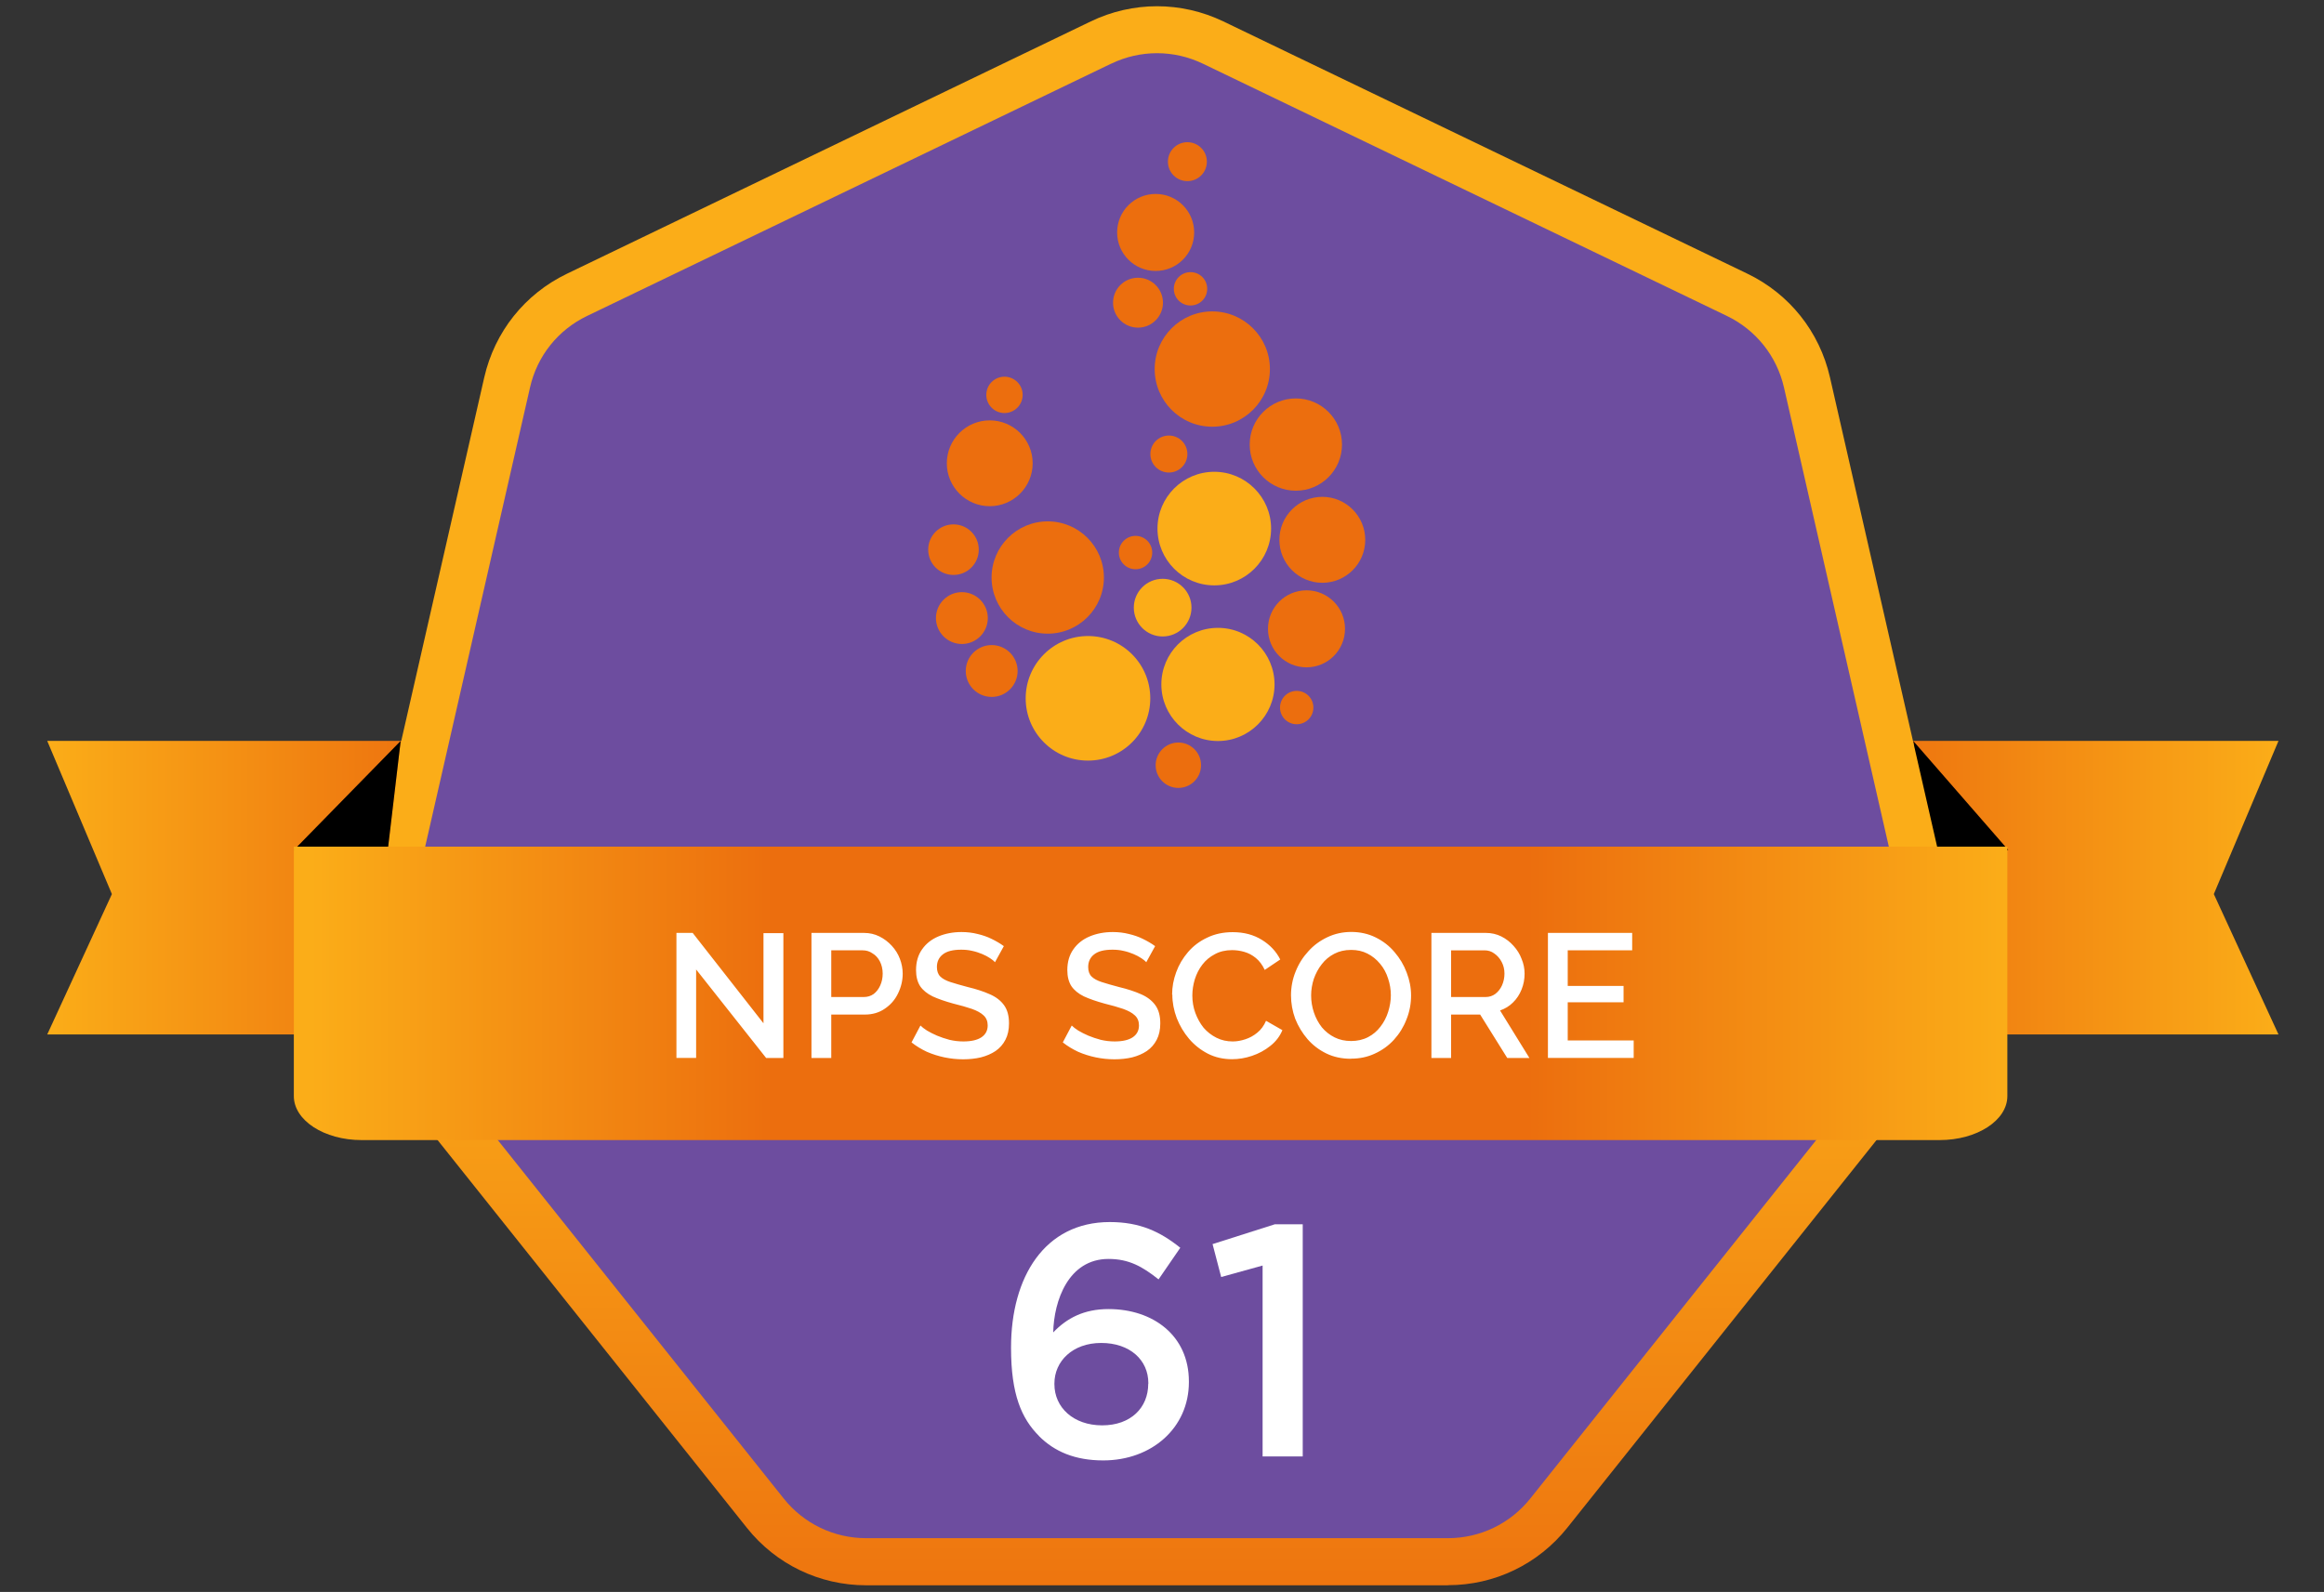 <?xml version="1.0" encoding="UTF-8"?>
<svg id="Layer_1" data-name="Layer 1" xmlns="http://www.w3.org/2000/svg" xmlns:xlink="http://www.w3.org/1999/xlink" viewBox="0 0 216 148">
  <rect x="0" y="0" width="216" height="148" fill="#333333" stroke="none"/>
  <defs>
    <style>
      .cls-1 {
        fill: #fbad18;
      }

      .cls-2 {
        fill: url(#linear-gradient-4);
      }

      .cls-3 {
        fill: url(#linear-gradient-3);
      }

      .cls-4 {
        fill: url(#linear-gradient-2);
      }

      .cls-5 {
        fill: url(#linear-gradient);
      }

      .cls-6 {
        fill: #fff;
      }

      .cls-7 {
        fill: #ee720f;
      }

      .cls-8 {
        fill: #ec6e0e;
      }

      .cls-9 {
        fill: #6d4d9f;
      }
    </style>
    <linearGradient id="linear-gradient" x1="211.77" y1="67.48" x2="161.56" y2="67.48" gradientTransform="translate(0 150) scale(1 -1)" gradientUnits="userSpaceOnUse">
      <stop offset="0" stop-color="#fbad18"/>
      <stop offset=".79" stop-color="#ec6e0e"/>
    </linearGradient>
    <linearGradient id="linear-gradient-2" x1="4.39" y1="67.48" x2="54.6" y2="67.48" gradientTransform="translate(0 150) scale(1 -1)" gradientUnits="userSpaceOnUse">
      <stop offset="0" stop-color="#fbad18"/>
      <stop offset=".74" stop-color="#ec6e0e"/>
    </linearGradient>
    <linearGradient id="linear-gradient-3" x1="107.53" y1="150.98" x2="107.53" y2="-5.11" gradientTransform="translate(0 150) scale(1 -1)" gradientUnits="userSpaceOnUse">
      <stop offset=".57" stop-color="#fbad18"/>
      <stop offset="1" stop-color="#ec6e0e"/>
    </linearGradient>
    <linearGradient id="linear-gradient-4" x1="27.31" y1="57.65" x2="186.56" y2="57.65" gradientTransform="translate(0 150) scale(1 -1)" gradientUnits="userSpaceOnUse">
      <stop offset=".01" stop-color="#fbad18"/>
      <stop offset=".28" stop-color="#ec6e0e"/>
      <stop offset=".72" stop-color="#ec6e0e"/>
      <stop offset="1" stop-color="#fbad18"/>
    </linearGradient>
  </defs>
  <g>
    <path class="cls-5" d="M211.77,96.17h-28.32v-16.77l-21.89.32v-10.84h50.21l-6.01,14.24,6.01,13.05Z"/>
    <path class="cls-7" d="M177.82,68.88l8.84,10.15h-7.64l-1.2-10.15Z"/>
    <path d="M177.82,68.88l8.84,10.15h-7.64l-1.2-10.15Z"/>
    <path class="cls-4" d="M4.39,96.17h28.32v-16.77l21.89.32v-10.84H4.39l6.01,14.24-6.01,13.05Z"/>
    <g>
      <path class="cls-9" d="M102.32,3.96c3.29-1.59,7.13-1.59,10.42,0l48.7,23.45c3.29,1.59,5.68,4.58,6.5,8.15l12.03,52.7c.81,3.56-.04,7.3-2.32,10.16l-33.7,42.26c-2.28,2.86-5.73,4.52-9.39,4.52h-54.05c-3.65,0-7.11-1.66-9.39-4.52l-33.7-42.26c-2.28-2.86-3.13-6.6-2.32-10.16l12.03-52.7c.81-3.56,3.2-6.56,6.5-8.15L102.32,3.96Z"/>
      <path class="cls-3" d="M134.56,147.38h-54.05c-4.34,0-8.39-1.95-11.09-5.34l-33.7-42.26c-2.71-3.4-3.71-7.77-2.74-12l12.03-52.7c.97-4.23,3.76-7.74,7.68-9.63L101.38,1.99c3.91-1.88,8.4-1.88,12.32,0l48.7,23.45c3.91,1.88,6.71,5.39,7.68,9.63l12.03,52.7c.97,4.23-.03,8.61-2.74,12l-33.7,42.26c-2.71,3.39-6.75,5.34-11.09,5.34ZM103.27,5.92l-48.7,23.45c-2.71,1.3-4.65,3.73-5.31,6.66l-12.03,52.7c-.67,2.93.02,5.96,1.9,8.31l33.7,42.26c1.87,2.35,4.67,3.7,7.68,3.7h54.05c3.01,0,5.81-1.35,7.68-3.7l33.7-42.26c1.87-2.35,2.57-5.38,1.9-8.31l-12.03-52.7c-.67-2.93-2.61-5.36-5.31-6.66L111.8,5.92c-2.71-1.3-5.82-1.3-8.52,0Z"/>
    </g>
    <path class="cls-7" d="M37.24,68.88l-9.93,10.15h8.73l1.2-10.15Z"/>
    <path d="M37.24,68.88l-9.93,10.15h8.73l1.2-10.15Z"/>
    <path class="cls-2" d="M27.31,96.44v5.46c0,2.26,2.82,4.09,6.3,4.09h146.66c3.48,0,6.3-1.83,6.3-4.09v-23.19H27.31v17.74Z"/>
    <path class="cls-6" d="M64.7,90.13v8.22h-1.83v-11.62h1.51l6.58,8.4v-8.38h1.85v11.61h-1.6l-6.5-8.22ZM75.42,98.35v-11.62h4.88c.52,0,1,.11,1.44.33.44.22.82.51,1.15.87.33.36.58.76.75,1.21.17.45.26.91.26,1.38,0,.64-.15,1.26-.44,1.85-.28.58-.69,1.05-1.23,1.41-.52.36-1.14.54-1.83.54h-3.14v4.04h-1.83ZM77.25,92.69h3.03c.35,0,.65-.09.92-.28.26-.2.46-.46.61-.79.15-.33.23-.7.23-1.11s-.09-.8-.26-1.13c-.17-.33-.4-.58-.69-.75-.27-.19-.57-.28-.9-.28h-2.93v4.34ZM92.49,89.46c-.11-.12-.27-.25-.47-.38-.21-.14-.45-.27-.74-.39s-.59-.22-.92-.29c-.33-.08-.67-.11-1.02-.11-.76,0-1.33.14-1.7.43-.37.28-.56.68-.56,1.18,0,.37.1.67.31.88.21.21.52.38.95.52.43.14.96.29,1.6.46.79.19,1.47.41,2.05.67.58.25,1.02.59,1.33,1.02s.46.99.46,1.69c0,.59-.11,1.1-.33,1.52-.22.43-.52.77-.92,1.05-.39.26-.85.46-1.36.59-.51.12-1.06.18-1.65.18s-1.16-.06-1.74-.18c-.57-.12-1.11-.29-1.64-.52-.51-.24-.99-.53-1.42-.87l.83-1.57c.14.14.34.3.61.47.27.16.58.32.93.47.36.15.75.28,1.16.39.43.1.86.15,1.29.15.73,0,1.29-.13,1.67-.38.39-.26.59-.63.59-1.11,0-.39-.13-.7-.38-.93-.25-.24-.62-.44-1.1-.61-.48-.16-1.05-.33-1.72-.49-.76-.21-1.4-.43-1.92-.67-.51-.25-.9-.57-1.16-.95-.25-.39-.38-.89-.38-1.49,0-.76.19-1.41.56-1.93.37-.53.87-.93,1.51-1.2.64-.27,1.36-.41,2.16-.41.52,0,1.02.06,1.49.18.47.11.91.26,1.31.46.41.2.79.42,1.13.67l-.83,1.51ZM106.55,89.46c-.11-.12-.27-.25-.47-.38-.21-.14-.45-.27-.74-.39s-.59-.22-.92-.29c-.33-.08-.67-.11-1.02-.11-.76,0-1.33.14-1.7.43-.37.28-.56.68-.56,1.18,0,.37.1.67.31.88.21.21.52.38.95.52.43.14.96.29,1.6.46.79.19,1.47.41,2.05.67.58.25,1.02.59,1.33,1.02s.46.99.46,1.69c0,.59-.11,1.1-.33,1.52-.22.43-.52.77-.92,1.05-.39.26-.85.46-1.36.59-.51.12-1.06.18-1.65.18s-1.16-.06-1.74-.18c-.57-.12-1.11-.29-1.64-.52-.51-.24-.99-.53-1.42-.87l.83-1.57c.14.14.34.3.61.47.27.16.58.32.93.47.36.15.75.28,1.16.39.43.1.86.15,1.29.15.73,0,1.29-.13,1.67-.38.39-.26.59-.63.59-1.11,0-.39-.13-.7-.38-.93-.25-.24-.62-.44-1.1-.61-.48-.16-1.05-.33-1.72-.49-.76-.21-1.4-.43-1.92-.67-.51-.25-.9-.57-1.16-.95-.25-.39-.38-.89-.38-1.49,0-.76.19-1.41.56-1.93.37-.53.87-.93,1.51-1.2.64-.27,1.36-.41,2.16-.41.52,0,1.02.06,1.49.18.47.11.91.26,1.31.46.41.2.79.42,1.13.67l-.83,1.51ZM108.94,92.46c0-.71.13-1.4.38-2.08.25-.69.62-1.31,1.1-1.87.49-.57,1.09-1.02,1.78-1.34.7-.34,1.49-.51,2.37-.51,1.05,0,1.95.24,2.72.72.76.47,1.33,1.08,1.7,1.82l-1.44.97c-.22-.47-.5-.84-.83-1.11-.33-.27-.69-.46-1.08-.57-.38-.11-.76-.16-1.13-.16-.61,0-1.15.13-1.6.38-.46.24-.85.56-1.16.97-.31.4-.54.86-.7,1.36-.15.5-.23,1-.23,1.51,0,.56.09,1.1.28,1.62.19.51.44.97.77,1.38.34.39.74.7,1.2.93s.96.34,1.51.34c.37,0,.76-.07,1.16-.2.4-.13.77-.33,1.11-.61.35-.28.62-.65.82-1.11l1.52.87c-.24.58-.62,1.07-1.13,1.47-.5.4-1.07.71-1.7.92-.62.21-1.24.31-1.85.31-.82,0-1.57-.17-2.24-.51-.68-.35-1.26-.81-1.75-1.38-.49-.58-.87-1.22-1.15-1.93-.27-.72-.41-1.45-.41-2.18ZM125.56,98.43c-.84,0-1.6-.16-2.28-.49s-1.26-.77-1.75-1.33c-.49-.57-.87-1.2-1.15-1.9-.26-.71-.39-1.44-.39-2.18s.14-1.51.43-2.21c.28-.71.68-1.34,1.18-1.88.5-.56,1.09-.99,1.77-1.31.69-.33,1.43-.49,2.23-.49s1.58.17,2.26.51c.69.34,1.27.79,1.75,1.36.49.57.87,1.2,1.13,1.9.27.7.41,1.41.41,2.14,0,.77-.14,1.52-.43,2.23-.27.7-.66,1.33-1.16,1.88-.5.55-1.1.98-1.78,1.29-.68.32-1.41.47-2.21.47ZM121.86,92.54c0,.55.09,1.08.26,1.59.17.51.42.97.74,1.38.33.39.72.7,1.18.93.46.23.97.34,1.54.34s1.11-.12,1.57-.36c.46-.24.84-.56,1.15-.97.32-.41.56-.87.72-1.38.16-.51.25-1.03.25-1.54,0-.55-.09-1.07-.26-1.57-.16-.51-.41-.97-.74-1.36-.33-.4-.72-.72-1.18-.95-.45-.23-.95-.34-1.51-.34-.59,0-1.11.12-1.57.36-.46.24-.85.56-1.16.97-.32.4-.56.86-.74,1.36-.16.5-.25,1.02-.25,1.54ZM133.04,98.35v-11.62h5.06c.52,0,1,.11,1.44.33.44.22.81.51,1.13.87.33.36.58.76.75,1.21.19.45.28.91.28,1.38,0,.51-.09,1-.28,1.47s-.45.87-.8,1.21c-.34.34-.74.58-1.2.74l2.73,4.42h-2.06l-2.52-4.04h-2.7v4.04h-1.83ZM134.87,92.69h3.21c.34,0,.64-.1.9-.29.26-.2.47-.46.62-.79.15-.34.23-.7.23-1.1s-.09-.76-.26-1.08c-.17-.33-.4-.59-.69-.79-.27-.2-.57-.29-.9-.29h-3.11v4.34ZM151.84,96.73v1.62h-7.97v-11.62h7.83v1.62h-5.99v3.31h5.19v1.52h-5.19v3.55h6.14Z"/>
  </g>
  <g>
    <path class="cls-6" d="M96.57,133.5c-1.62-1.62-2.6-3.86-2.6-8.17v-.06c0-6.55,3.12-11.66,9.18-11.66,2.79,0,4.68.89,6.55,2.39l-2.02,2.94c-1.5-1.19-2.75-1.9-4.65-1.9-3.73,0-5.08,3.89-5.14,6.83,1.26-1.32,2.85-2.17,5.14-2.17,4.13,0,7.47,2.45,7.47,6.73v.06c0,4.26-3.46,7.28-7.96,7.28-2.63,0-4.53-.82-5.97-2.26ZM106.73,128.64v-.06c0-2.14-1.71-3.73-4.38-3.73s-4.35,1.71-4.35,3.77v.06c0,2.17,1.77,3.83,4.44,3.83s4.28-1.65,4.28-3.86Z"/>
    <path class="cls-6" d="M117.36,117.65l-3.86,1.07-.8-3.06,5.78-1.84h2.6v21.58h-3.73v-17.75Z"/>
  </g>
  <path class="cls-1" d="M95.33,64.92c0-3.19,2.59-5.79,5.79-5.79s5.79,2.59,5.79,5.79-2.59,5.79-5.79,5.79-5.79-2.59-5.79-5.79Z"/>
  <path class="cls-1" d="M107.58,49.14c0-2.92,2.37-5.28,5.28-5.28s5.28,2.37,5.28,5.28-2.36,5.28-5.28,5.28-5.28-2.37-5.28-5.28Z"/>
  <path class="cls-8" d="M92.16,53.69c0-2.88,2.34-5.22,5.22-5.22s5.22,2.34,5.22,5.22-2.34,5.22-5.22,5.22-5.22-2.34-5.22-5.22Z"/>
  <path class="cls-8" d="M107.32,34.31c0-2.96,2.4-5.36,5.35-5.36s5.36,2.4,5.36,5.36-2.4,5.36-5.36,5.36-5.35-2.4-5.35-5.36Z"/>
  <path class="cls-1" d="M107.94,63.63c0-2.91,2.35-5.26,5.26-5.26s5.26,2.36,5.26,5.26-2.36,5.26-5.26,5.26-5.26-2.36-5.26-5.26Z"/>
  <path class="cls-8" d="M118.91,50.19c0-2.21,1.79-4,3.99-4s3.99,1.79,3.99,4-1.79,3.99-3.99,3.99-3.99-1.79-3.99-3.99Z"/>
  <path class="cls-8" d="M88,43.07c0-2.2,1.79-3.99,3.99-3.99s3.99,1.79,3.99,3.99-1.79,3.99-3.99,3.99-3.99-1.79-3.99-3.99Z"/>
  <path class="cls-8" d="M103.83,21.61c0-1.98,1.6-3.58,3.58-3.58s3.58,1.6,3.58,3.58-1.6,3.58-3.58,3.58-3.58-1.6-3.58-3.58Z"/>
  <path class="cls-8" d="M116.15,41.33c0-2.37,1.92-4.29,4.29-4.29s4.29,1.92,4.29,4.29-1.92,4.29-4.29,4.29-4.29-1.92-4.29-4.29Z"/>
  <path class="cls-8" d="M117.85,58.46c0-1.98,1.6-3.58,3.58-3.58s3.58,1.6,3.58,3.58-1.6,3.58-3.58,3.58-3.58-1.6-3.58-3.58Z"/>
  <path class="cls-1" d="M105.38,56.49c0-1.48,1.2-2.68,2.68-2.68s2.68,1.2,2.68,2.68-1.2,2.68-2.68,2.68-2.68-1.2-2.68-2.68Z"/>
  <path class="cls-8" d="M86.99,57.46c0-1.33,1.08-2.41,2.41-2.41s2.41,1.08,2.41,2.41-1.08,2.41-2.41,2.41-2.41-1.08-2.41-2.41Z"/>
  <path class="cls-8" d="M103.45,28.14c0-1.28,1.04-2.32,2.32-2.32s2.32,1.04,2.32,2.32-1.04,2.32-2.32,2.32-2.32-1.04-2.32-2.32Z"/>
  <path class="cls-8" d="M89.76,62.38c0-1.33,1.08-2.41,2.41-2.41s2.41,1.08,2.41,2.41-1.08,2.41-2.41,2.41-2.41-1.08-2.41-2.41Z"/>
  <path class="cls-8" d="M107.41,71.14c0-1.16.95-2.11,2.11-2.11s2.11.94,2.11,2.11-.95,2.11-2.11,2.11-2.11-.94-2.11-2.11Z"/>
  <path class="cls-8" d="M86.27,51.1c0-1.3,1.05-2.35,2.35-2.35s2.35,1.05,2.35,2.35-1.05,2.35-2.35,2.35-2.35-1.05-2.35-2.35Z"/>
  <path class="cls-8" d="M108.55,15.03c0-1,.81-1.81,1.81-1.81s1.81.81,1.81,1.81-.81,1.81-1.81,1.81-1.81-.81-1.81-1.81Z"/>
  <path class="cls-8" d="M103.99,51.37c0-.85.69-1.55,1.55-1.55s1.55.69,1.55,1.55-.69,1.55-1.55,1.55-1.55-.69-1.55-1.55Z"/>
  <path class="cls-8" d="M106.92,42.21c0-.95.77-1.72,1.72-1.72s1.72.77,1.72,1.72-.77,1.72-1.72,1.72-1.72-.77-1.72-1.72Z"/>
  <path class="cls-8" d="M109.1,26.85c0-.85.69-1.55,1.55-1.55s1.55.69,1.55,1.55-.69,1.55-1.55,1.55-1.55-.69-1.55-1.55Z"/>
  <path class="cls-8" d="M118.97,65.78c0-.86.69-1.55,1.55-1.55s1.55.69,1.55,1.55-.69,1.55-1.55,1.55-1.55-.69-1.55-1.55Z"/>
  <path class="cls-8" d="M91.67,36.71c0-.94.76-1.69,1.69-1.69s1.69.76,1.69,1.69-.76,1.69-1.69,1.69-1.69-.76-1.69-1.69Z"/>
</svg>